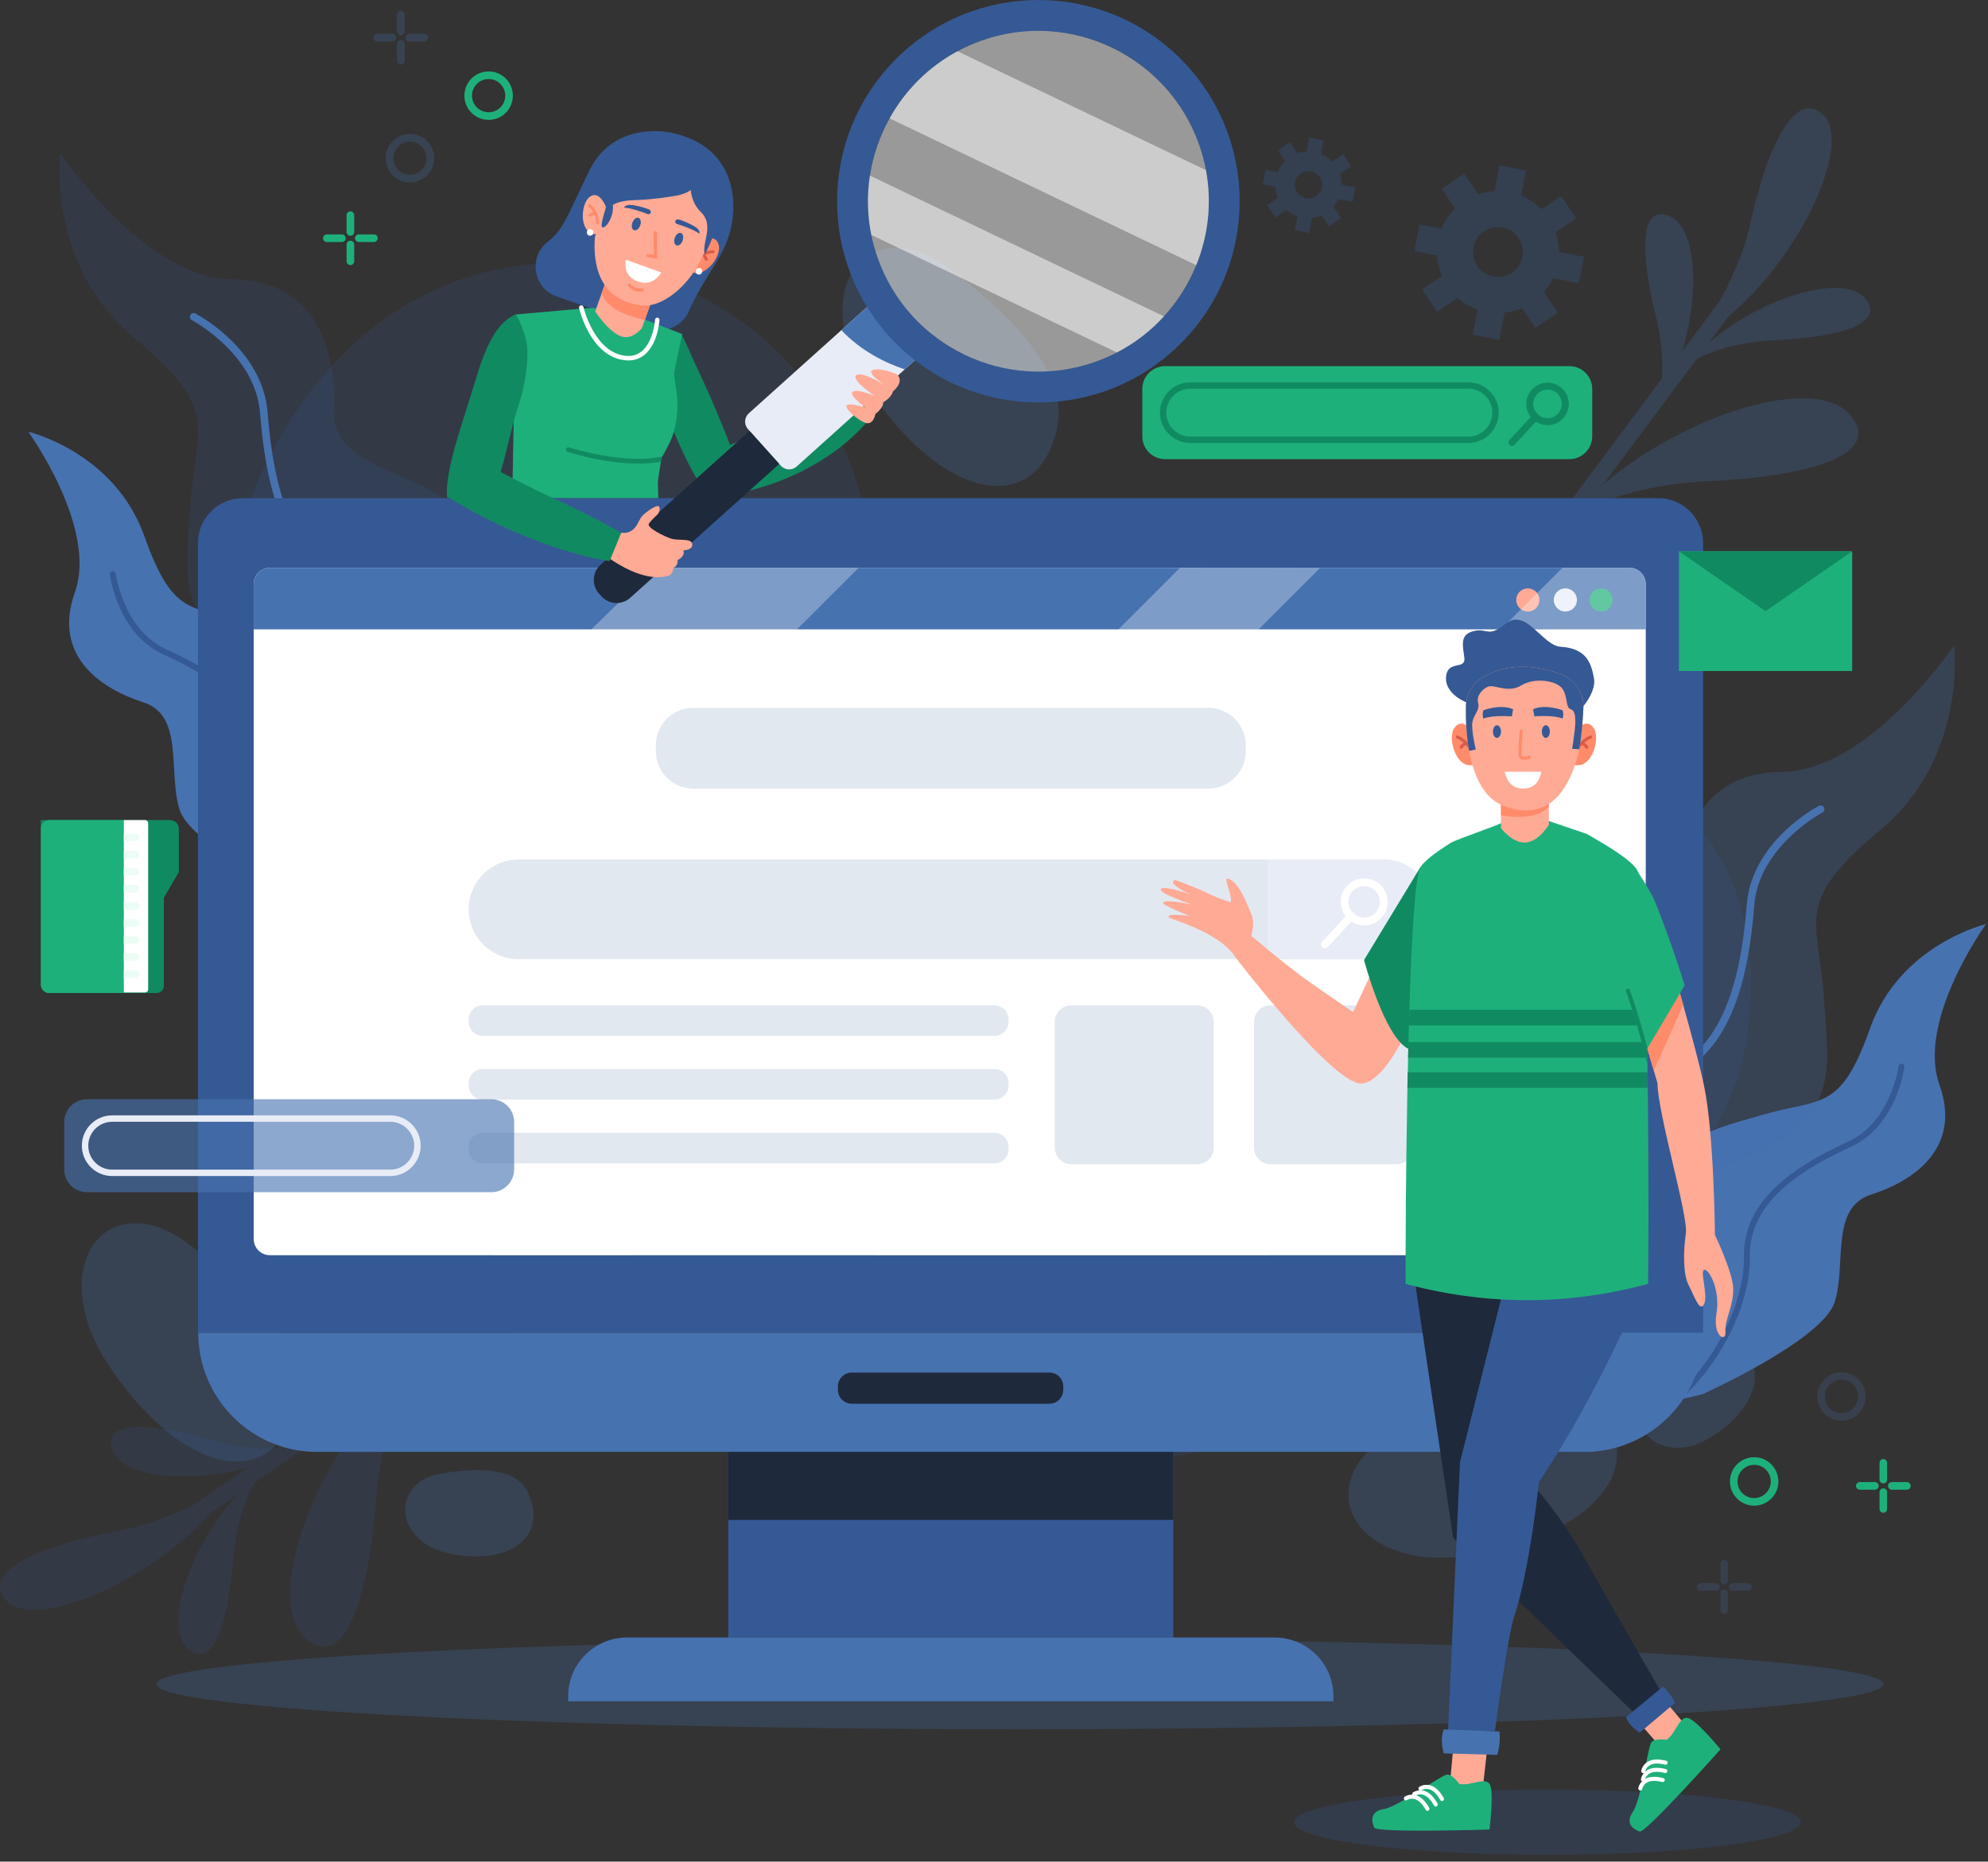 <svg width="142" height="133" viewBox="0 0 142 133" fill="none" xmlns="http://www.w3.org/2000/svg">
<rect x="0" y="0" width="142" height="133" fill="#333333" stroke="none"/>
<path opacity="0.25" d="M134.525 120.319C134.525 122.1 106.91 123.543 72.845 123.543C38.78 123.543 11.165 122.1 11.165 120.319C11.165 118.539 38.78 117.095 72.845 117.095C106.91 117.095 134.525 118.539 134.525 120.319Z" fill="#4772B0"/>
<path opacity="0.2" d="M61.419 35.229C56.816 18.534 36.078 13.156 24.192 25.633C24.022 25.812 23.851 25.994 23.681 26.18C6.642 44.702 14.691 90.346 50.251 101.915C85.812 113.484 122.799 92.359 124.877 73.473C126.955 54.588 110.549 48.654 85.089 53.935C70.705 56.918 64.284 45.622 61.419 35.229Z" fill="#355994"/>
<path opacity="0.25" d="M67.588 19.024C63.707 16.164 59.772 18.169 60.203 22.886C60.345 24.446 60.971 26.26 62.405 28.312C67.869 36.131 74.338 36.789 75.559 30.319C76.313 26.324 71.433 21.858 67.588 19.024Z" fill="#4772B0"/>
<path opacity="0.25" d="M13.249 88.714C9.368 85.855 5.433 87.86 5.864 92.577C6.006 94.136 6.632 95.95 8.066 98.002C13.53 105.821 19.998 106.48 21.22 100.009C21.974 96.015 17.095 91.549 13.249 88.714Z" fill="#4772B0"/>
<path opacity="0.25" d="M99.313 102.496C95.121 104.875 95.348 109.286 99.832 110.814C101.314 111.319 103.225 111.487 105.684 111.013C115.051 109.208 118.287 103.569 112.875 99.817C109.534 97.502 103.468 100.138 99.313 102.496Z" fill="#4772B0"/>
<path opacity="0.25" d="M117.661 99.178C116.311 101.084 117.361 103.349 119.681 103.435C120.448 103.463 121.333 103.247 122.323 102.61C126.095 100.183 126.32 96.728 123.109 95.63C121.127 94.951 119 97.289 117.661 99.178Z" fill="#4772B0"/>
<path opacity="0.25" d="M31.262 105.328C28.97 105.776 28.166 108.139 29.787 109.803C30.322 110.353 31.111 110.807 32.267 111.029C36.672 111.876 39.219 109.531 37.654 106.52C36.688 104.662 33.535 104.885 31.262 105.328Z" fill="#4772B0"/>
<g opacity="0.3">
<path d="M112.77 20.245L113.144 18.34L111.358 17.989C111.357 17.52 111.277 17.05 111.122 16.595L112.593 15.606L111.51 13.994L110.102 14.94C109.683 14.515 109.19 14.187 108.657 13.968L109.007 12.182L107.102 11.808L106.741 13.648C106.35 13.67 105.961 13.745 105.581 13.874L104.593 12.403L102.981 13.486L103.927 14.894C103.501 15.313 103.174 15.806 102.955 16.34L101.394 16.033L101.02 17.939L102.635 18.256C102.663 18.755 102.775 19.252 102.978 19.726L101.57 20.672L102.653 22.284L104.124 21.296C104.546 21.663 105.029 21.94 105.544 22.12L105.191 23.917L107.097 24.291L107.479 22.343C107.898 22.297 108.313 22.19 108.712 22.018L109.658 23.427L111.27 22.343L110.282 20.872C110.545 20.57 110.761 20.238 110.929 19.884L112.77 20.245ZM107.984 19.482C107.169 20.029 106.062 19.812 105.514 18.997C104.967 18.182 105.185 17.075 105.999 16.527C106.814 15.98 107.922 16.197 108.469 17.012C109.016 17.827 108.799 18.935 107.984 19.482Z" fill="#355994"/>
<path d="M96.617 14.431L96.822 13.39L95.846 13.199C95.845 12.942 95.802 12.685 95.717 12.437L96.521 11.896L95.929 11.016L95.16 11.533C94.931 11.3 94.661 11.121 94.37 11.001L94.561 10.025L93.52 9.821L93.323 10.826C93.109 10.838 92.896 10.879 92.689 10.95L92.149 10.146L91.268 10.738L91.785 11.507C91.552 11.736 91.374 12.006 91.254 12.297L90.401 12.13L90.196 13.171L91.079 13.345C91.095 13.617 91.156 13.889 91.267 14.148L90.497 14.665L91.089 15.546L91.893 15.006C92.124 15.207 92.388 15.358 92.669 15.457L92.476 16.439L93.517 16.643L93.726 15.579C93.955 15.553 94.182 15.495 94.401 15.401L94.918 16.17L95.799 15.578L95.259 14.774C95.402 14.609 95.52 14.428 95.612 14.234L96.617 14.431ZM94.002 14.015C93.557 14.314 92.951 14.195 92.652 13.75C92.353 13.304 92.472 12.699 92.917 12.4C93.362 12.101 93.968 12.22 94.267 12.665C94.566 13.11 94.447 13.715 94.002 14.015Z" fill="#355994"/>
</g>
<path d="M23.816 64.787C24.063 64.836 24.334 64.886 24.624 64.934L24.625 64.934C27.666 65.44 32.841 65.774 35.06 62.8C35.06 62.8 24.89 60.875 24.983 53.44C25.076 46.005 22.449 45.793 18.131 44.512C13.812 43.232 12.452 44.345 10.316 38.316C8.18 32.288 2.019 30.843 2.019 30.843C2.019 30.843 6.989 37.715 5.351 42.307C3.713 46.9 7.269 49.224 10.222 50.168C13.175 51.113 11.979 55.09 12.824 57.832C13.669 60.575 22.277 64.431 22.277 64.431C22.277 64.431 22.873 64.6 23.816 64.787Z" fill="#4772B0"/>
<path d="M23.816 64.787C24.064 64.836 24.334 64.886 24.625 64.934C23.402 63.913 22.479 62.792 21.814 61.822C20.24 59.523 19.282 56.785 19.316 54.675C19.37 51.317 17.068 48.756 11.849 46.373C8.82 44.989 8.273 41.032 8.268 40.991C8.253 40.876 8.147 40.794 8.032 40.809C7.916 40.824 7.834 40.93 7.849 41.045C7.871 41.217 8.429 45.275 11.673 46.757C16.718 49.06 18.946 51.501 18.895 54.669C18.859 56.894 19.82 59.658 21.466 62.06C22.047 62.91 22.822 63.872 23.816 64.787Z" fill="#355994"/>
<path opacity="0.2" d="M35.381 51.988C35.33 52.306 35.271 52.653 35.201 53.021V53.022C34.468 56.89 32.59 63.239 28.049 64.59C28.049 64.59 30.22 51.554 21.268 48.391C12.316 45.229 13.219 41.987 13.586 36.248C13.952 30.508 15.886 29.368 9.601 24.154C3.316 18.939 4.297 10.919 4.297 10.919C4.297 10.919 10.344 19.901 16.57 19.96C22.795 20.02 24.015 25.304 23.846 29.259C23.677 33.214 28.971 33.532 31.885 35.753C34.8 37.973 35.632 49.988 35.632 49.988C35.632 49.988 35.573 50.776 35.381 51.988Z" fill="#355994"/>
<path d="M35.382 51.988C35.331 52.306 35.272 52.652 35.202 53.021C34.517 51.106 33.58 49.506 32.71 48.282C30.648 45.383 27.788 43.031 25.244 42.142C21.195 40.728 19.14 36.841 18.581 29.537C18.258 25.297 13.755 22.898 13.709 22.875C13.578 22.807 13.526 22.644 13.595 22.512C13.664 22.38 13.827 22.329 13.958 22.398C14.155 22.5 18.772 24.955 19.119 29.496C19.658 36.557 21.602 40.3 25.422 41.635C28.105 42.571 30.994 44.94 33.149 47.97C33.911 49.041 34.722 50.393 35.382 51.988Z" fill="#4772B0"/>
<path d="M120.064 99.961C119.817 100.01 119.546 100.06 119.256 100.108H119.255C116.214 100.614 111.039 100.948 108.82 97.974C108.82 97.974 118.99 96.049 118.897 88.614C118.804 81.179 121.431 80.967 125.749 79.686C130.068 78.406 131.428 79.519 133.564 73.49C135.7 67.462 141.861 66.017 141.861 66.017C141.861 66.017 136.891 72.888 138.529 77.481C140.167 82.074 136.611 84.397 133.658 85.341C130.705 86.286 131.901 90.263 131.056 93.005C130.21 95.748 121.602 99.605 121.602 99.605C121.602 99.605 121.007 99.775 120.064 99.961Z" fill="#4772B0"/>
<path d="M120.064 99.961C119.817 100.01 119.546 100.06 119.256 100.108C120.479 99.087 121.402 97.966 122.066 96.996C123.641 94.698 124.598 91.959 124.564 89.85C124.51 86.491 126.813 83.93 132.031 81.547C135.061 80.164 135.608 76.206 135.613 76.166C135.628 76.051 135.734 75.969 135.849 75.984C135.964 75.999 136.046 76.105 136.031 76.22C136.009 76.392 135.452 80.449 132.207 81.931C127.162 84.235 124.935 86.675 124.986 89.843C125.022 92.069 124.061 94.832 122.415 97.235C121.833 98.084 121.059 99.046 120.064 99.961Z" fill="#355994"/>
<path opacity="0.25" d="M108.5 87.162C108.551 87.48 108.61 87.827 108.68 88.195C109.413 92.064 111.291 98.413 115.832 99.764C115.832 99.764 113.661 86.728 122.613 83.566C131.564 80.403 130.662 77.162 130.295 71.422C129.928 65.682 127.995 64.542 134.28 59.327C140.565 54.113 139.584 46.093 139.584 46.093C139.584 46.093 133.537 55.075 127.311 55.134C121.086 55.194 119.866 60.478 120.035 64.433C120.204 68.388 114.91 68.706 111.996 70.927C109.081 73.147 108.249 85.162 108.249 85.162C108.249 85.162 108.308 85.95 108.5 87.162Z" fill="#4772B0"/>
<path d="M108.5 87.162C108.55 87.48 108.61 87.827 108.679 88.195C109.364 86.281 110.301 84.681 111.171 83.457C113.233 80.558 116.094 78.205 118.637 77.316C122.686 75.902 124.741 72.015 125.3 64.711C125.624 60.471 130.126 58.072 130.172 58.05C130.304 57.981 130.355 57.818 130.286 57.686C130.217 57.554 130.054 57.502 129.923 57.571C129.727 57.673 125.11 60.128 124.763 64.669C124.223 71.73 122.279 75.474 118.46 76.808C115.776 77.745 112.887 80.113 110.732 83.144C109.97 84.215 109.159 85.567 108.5 87.162Z" fill="#4772B0"/>
<path opacity="0.25" d="M124.993 16.056C126.124 10.883 128.148 6.194 130.237 8.213C132.328 10.234 128.692 18.237 123.486 22.581L122.068 24.481C125.807 21.25 131.725 19.429 133.262 21.359C134.789 23.277 130.739 24.131 126.911 24.295C123.996 24.419 122.117 25.169 121.202 25.643L114.506 34.621C120.441 29.521 129.785 26.657 132.217 29.71C134.64 32.754 128.214 34.109 122.139 34.369C117.548 34.565 114.574 35.739 113.11 36.492L111.775 38.282C111.429 38.1 111.083 37.915 110.739 37.728L118.705 27.046C118.782 25.927 118.724 24.34 118.223 22.351C117.288 18.634 116.952 14.509 119.225 15.426C121.199 16.221 121.428 20.935 120.151 25.107L122.906 21.413C123.563 20.125 124.505 18.288 124.993 16.056Z" fill="#4772B0"/>
<path opacity="0.2" d="M8.468 109.377C3.258 110.323 -1.5 112.179 0.444 114.338C2.389 116.5 10.517 113.151 15.043 108.102L16.992 106.753C13.63 110.374 11.6 116.224 13.474 117.828C15.337 119.423 16.335 115.406 16.634 111.586C16.862 108.677 17.678 106.826 18.185 105.928L27.395 99.556C22.087 105.306 18.892 114.542 21.858 117.081C24.813 119.611 26.396 113.237 26.872 107.175C27.231 102.594 28.51 99.664 29.315 98.228L31.151 96.957C30.981 96.604 30.809 96.252 30.634 95.902L19.676 103.483C18.555 103.52 16.971 103.406 15 102.834C11.32 101.767 7.209 101.285 8.045 103.59C8.77 105.59 13.472 105.987 17.687 104.859L13.897 107.481C12.586 108.092 10.716 108.968 8.468 109.377Z" fill="#355994"/>
<g opacity="0.25">
<path d="M27.551 11.303C27.551 10.348 28.327 9.571 29.282 9.571C30.237 9.571 31.014 10.348 31.014 11.303C31.014 12.258 30.237 13.034 29.282 13.034C28.328 13.034 27.551 12.257 27.551 11.303ZM28.094 11.303C28.094 11.958 28.627 12.491 29.282 12.491C29.937 12.491 30.47 11.958 30.47 11.303C30.47 10.648 29.937 10.114 29.282 10.114C28.627 10.114 28.094 10.647 28.094 11.303Z" fill="#4772B0"/>
</g>
<path d="M33.171 6.833C33.171 5.879 33.947 5.102 34.902 5.102C35.857 5.102 36.633 5.879 36.633 6.833C36.633 7.788 35.857 8.565 34.902 8.565C33.947 8.565 33.171 7.788 33.171 6.833ZM33.714 6.833C33.714 7.489 34.247 8.022 34.902 8.022C35.557 8.022 36.09 7.489 36.09 6.833C36.09 6.178 35.557 5.645 34.902 5.645C34.247 5.645 33.714 6.178 33.714 6.833Z" fill="#1EB07B"/>
<path d="M25.028 16.842C25.178 16.842 25.299 16.72 25.299 16.57V15.372C25.299 15.222 25.178 15.101 25.028 15.101C24.878 15.101 24.756 15.222 24.756 15.372V16.57C24.756 16.72 24.878 16.842 25.028 16.842Z" fill="#1EB07B"/>
<path d="M25.028 18.938C25.178 18.938 25.299 18.816 25.299 18.666V17.468C25.299 17.318 25.178 17.196 25.028 17.196C24.878 17.196 24.756 17.318 24.756 17.468V18.666C24.756 18.816 24.878 18.938 25.028 18.938Z" fill="#1EB07B"/>
<path d="M23.346 17.291H24.421C24.571 17.291 24.693 17.169 24.693 17.019C24.693 16.869 24.572 16.747 24.421 16.747H23.346C23.196 16.747 23.074 16.869 23.074 17.019C23.074 17.169 23.196 17.291 23.346 17.291Z" fill="#1EB07B"/>
<path d="M25.632 17.291H26.708C26.858 17.291 26.98 17.169 26.98 17.019C26.98 16.869 26.858 16.747 26.708 16.747H25.632C25.482 16.747 25.36 16.869 25.36 17.019C25.36 17.169 25.482 17.291 25.632 17.291Z" fill="#1EB07B"/>
<g opacity="0.25">
<path d="M28.632 2.514C28.782 2.514 28.903 2.392 28.903 2.242V1.044C28.903 0.894 28.782 0.773 28.632 0.773C28.482 0.773 28.36 0.894 28.36 1.044V2.242C28.36 2.392 28.482 2.514 28.632 2.514Z" fill="#4772B0"/>
<path d="M28.632 4.61C28.782 4.61 28.903 4.488 28.903 4.338V3.14C28.903 2.991 28.782 2.869 28.632 2.869C28.482 2.869 28.36 2.991 28.36 3.14V4.338C28.36 4.488 28.482 4.61 28.632 4.61Z" fill="#4772B0"/>
</g>
<g opacity="0.25">
<path d="M26.95 2.963H28.025C28.175 2.963 28.297 2.841 28.297 2.691C28.297 2.541 28.175 2.42 28.025 2.42H26.95C26.8 2.42 26.678 2.541 26.678 2.691C26.678 2.841 26.8 2.963 26.95 2.963Z" fill="#4772B0"/>
<path d="M29.237 2.963H30.312C30.462 2.963 30.584 2.841 30.584 2.691C30.584 2.541 30.462 2.42 30.312 2.42H29.237C29.087 2.42 28.965 2.541 28.965 2.691C28.965 2.841 29.086 2.963 29.237 2.963Z" fill="#4772B0"/>
</g>
<g opacity="0.2">
<path d="M129.8 99.764C129.8 98.809 130.577 98.032 131.532 98.032C132.486 98.032 133.263 98.809 133.263 99.764C133.263 100.718 132.486 101.495 131.532 101.495C130.577 101.495 129.8 100.718 129.8 99.764ZM130.343 99.764C130.343 100.419 130.876 100.952 131.532 100.952C132.187 100.952 132.72 100.419 132.72 99.764C132.72 99.109 132.187 98.575 131.532 98.575C130.876 98.575 130.343 99.109 130.343 99.764Z" fill="#4772B0"/>
</g>
<path d="M123.567 105.838C123.567 104.884 124.344 104.107 125.298 104.107C126.253 104.107 127.029 104.883 127.029 105.838C127.029 106.793 126.253 107.569 125.298 107.569C124.344 107.569 123.567 106.793 123.567 105.838ZM124.11 105.838C124.11 106.493 124.643 107.026 125.298 107.026C125.953 107.026 126.486 106.493 126.486 105.838C126.486 105.183 125.953 104.65 125.298 104.65C124.643 104.65 124.11 105.183 124.11 105.838Z" fill="#1EB07B"/>
<g opacity="0.2">
<path d="M123.159 113.195C123.309 113.195 123.431 113.074 123.431 112.924V111.726C123.431 111.576 123.31 111.454 123.159 111.454C123.01 111.454 122.888 111.576 122.888 111.726V112.924C122.888 113.074 123.01 113.195 123.159 113.195Z" fill="#4772B0"/>
<path d="M123.159 115.292C123.309 115.292 123.431 115.17 123.431 115.02V113.822C123.431 113.672 123.31 113.55 123.159 113.55C123.01 113.55 122.888 113.672 122.888 113.822V115.02C122.888 115.17 123.01 115.292 123.159 115.292Z" fill="#4772B0"/>
<path d="M121.479 113.645H122.555C122.705 113.645 122.827 113.523 122.827 113.373C122.827 113.223 122.705 113.101 122.555 113.101H121.479C121.329 113.101 121.208 113.223 121.208 113.373C121.208 113.523 121.329 113.645 121.479 113.645Z" fill="#4772B0"/>
<path d="M123.765 113.645H124.841C124.991 113.645 125.113 113.523 125.113 113.373C125.113 113.223 124.991 113.101 124.841 113.101H123.765C123.615 113.101 123.494 113.223 123.494 113.373C123.494 113.523 123.615 113.645 123.765 113.645Z" fill="#4772B0"/>
</g>
<path d="M134.524 105.978C134.674 105.978 134.796 105.856 134.796 105.706V104.508C134.796 104.359 134.674 104.237 134.524 104.237C134.374 104.237 134.252 104.358 134.252 104.508V105.706C134.253 105.856 134.374 105.978 134.524 105.978Z" fill="#1EB07B"/>
<path d="M134.524 108.074C134.674 108.074 134.796 107.952 134.796 107.802V106.604C134.796 106.454 134.674 106.333 134.524 106.333C134.374 106.333 134.252 106.454 134.252 106.604V107.802C134.253 107.952 134.374 108.074 134.524 108.074Z" fill="#1EB07B"/>
<path d="M132.843 106.427H133.918C134.068 106.427 134.19 106.305 134.19 106.155C134.19 106.005 134.069 105.883 133.918 105.883H132.843C132.693 105.883 132.571 106.005 132.571 106.155C132.571 106.305 132.693 106.427 132.843 106.427Z" fill="#1EB07B"/>
<path d="M135.129 106.427H136.205C136.355 106.427 136.477 106.305 136.477 106.155C136.477 106.005 136.355 105.883 136.205 105.883H135.129C134.979 105.883 134.857 106.005 134.857 106.155C134.857 106.305 134.979 106.427 135.129 106.427Z" fill="#1EB07B"/>
<path d="M121.652 38.797V95.222H14.142V38.797C14.142 37.026 15.578 35.59 17.349 35.59H118.446C120.217 35.59 121.652 37.026 121.652 38.797Z" fill="#355994"/>
<path d="M117.551 41.727V88.516C117.551 89.157 117.031 89.677 116.388 89.677H19.282C19.04 89.677 18.814 89.603 18.627 89.476C18.323 89.265 18.121 88.914 18.121 88.516V41.727C18.121 41.086 18.641 40.565 19.282 40.565H116.387C116.793 40.565 117.149 40.771 117.356 41.084C117.481 41.268 117.551 41.49 117.551 41.727Z" fill="white"/>
<path d="M117.551 41.727V44.964H18.121V41.727C18.121 41.086 18.641 40.565 19.282 40.565H116.387C116.793 40.565 117.149 40.771 117.356 41.084C117.481 41.268 117.551 41.49 117.551 41.727Z" fill="#4772B0"/>
<path d="M109.958 42.861C109.958 43.319 109.587 43.689 109.13 43.689C108.673 43.689 108.302 43.319 108.302 42.861C108.302 42.404 108.673 42.034 109.13 42.034C109.587 42.034 109.958 42.404 109.958 42.861Z" fill="#FFAA95"/>
<path d="M112.64 42.861C112.64 43.319 112.269 43.689 111.812 43.689C111.355 43.689 110.984 43.319 110.984 42.861C110.984 42.404 111.355 42.034 111.812 42.034C112.269 42.034 112.64 42.404 112.64 42.861Z" fill="#E8ECF6"/>
<path d="M115.193 42.861C115.193 43.319 114.822 43.689 114.365 43.689C113.908 43.689 113.538 43.319 113.538 42.861C113.538 42.404 113.908 42.034 114.365 42.034C114.823 42.034 115.193 42.404 115.193 42.861Z" fill="#1EB07B"/>
<path opacity="0.3" d="M61.328 40.566L18.184 83.71L18.121 68.56L46.737 40.566H61.328Z" fill="white"/>
<path opacity="0.3" d="M94.287 40.582L45.191 89.678H35.171L84.283 40.566L94.287 40.582Z" fill="white"/>
<path opacity="0.3" d="M117.551 41.725V62.74L90.614 89.678H62.489L111.602 40.566H116.392C116.796 40.566 117.152 40.771 117.358 41.084C117.482 41.268 117.551 41.487 117.551 41.725Z" fill="white"/>
<path d="M121.668 95.222C121.668 96.647 121.32 97.992 120.699 99.17C120.298 99.936 119.785 100.63 119.179 101.235C118.267 102.149 117.145 102.856 115.894 103.279C115.037 103.568 114.12 103.725 113.166 103.725H22.662C21.026 103.725 19.498 103.263 18.202 102.463C17.878 102.263 17.568 102.042 17.276 101.802C17.13 101.681 16.986 101.556 16.848 101.427C16.779 101.361 16.711 101.295 16.644 101.228C16.041 100.625 15.53 99.932 15.13 99.17C14.508 97.992 14.159 96.647 14.159 95.222H121.668Z" fill="#4772B0"/>
<path d="M16.848 101.427C16.986 101.556 17.13 101.68 17.276 101.802C17.13 101.682 16.986 101.556 16.848 101.427Z" fill="white"/>
<path d="M115.894 103.279C115.037 103.569 114.12 103.726 113.166 103.726H22.662C21.026 103.726 19.498 103.265 18.203 102.463C19.498 103.263 21.026 103.725 22.662 103.725H113.166C114.12 103.724 115.037 103.567 115.894 103.279Z" fill="white"/>
<path d="M75.947 99.046V99.297C75.947 99.841 75.502 100.285 74.958 100.285H60.839C60.295 100.285 59.851 99.841 59.851 99.297V99.046C59.851 98.503 60.295 98.058 60.839 98.058H74.958C75.502 98.058 75.947 98.503 75.947 99.046Z" fill="#1E293B"/>
<path d="M83.807 103.726H52.02V116.987H83.807V103.726Z" fill="#355994"/>
<path d="M83.807 103.726H52.02V108.585H83.807V103.726Z" fill="#1E293B"/>
<path d="M95.247 121.543H40.581V121.192C40.581 118.87 42.464 116.987 44.786 116.987H91.042C93.365 116.987 95.247 118.87 95.247 121.192V121.543Z" fill="#4772B0"/>
<path d="M86.317 56.341H49.51C48.045 56.341 46.846 55.142 46.846 53.677V53.234C46.846 51.768 48.045 50.569 49.51 50.569H86.317C87.783 50.569 88.982 51.768 88.982 53.234V53.677C88.982 55.142 87.783 56.341 86.317 56.341Z" fill="#E2E8F0"/>
<path d="M102.353 64.963C102.353 66.93 100.758 68.525 98.791 68.525H37.038C35.07 68.525 33.476 66.93 33.476 64.963C33.476 62.996 35.07 61.401 37.038 61.401H98.791C100.758 61.401 102.353 62.996 102.353 64.963Z" fill="#E2E8F0"/>
<path d="M98.791 61.401H90.527V68.525H98.791C100.758 68.525 102.353 66.93 102.353 64.963C102.353 62.996 100.758 61.401 98.791 61.401Z" fill="#E8ECF6"/>
<path d="M96.302 65.667C95.622 65.04 95.58 63.976 96.207 63.296C96.835 62.616 97.898 62.574 98.578 63.201C99.258 63.829 99.3 64.892 98.673 65.572C98.046 66.252 96.982 66.294 96.302 65.667ZM98.203 63.608C97.747 63.188 97.034 63.216 96.614 63.672C96.194 64.127 96.222 64.84 96.678 65.26C97.133 65.681 97.846 65.652 98.266 65.197C98.687 64.741 98.658 64.028 98.203 63.608Z" fill="white"/>
<path d="M94.448 67.675C94.336 67.571 94.329 67.396 94.433 67.284L96.286 65.276C96.39 65.163 96.565 65.156 96.677 65.26C96.789 65.364 96.796 65.539 96.693 65.651L94.839 67.659C94.736 67.772 94.561 67.779 94.448 67.675Z" fill="white"/>
<path d="M71.032 78.562H34.485C33.928 78.562 33.476 78.11 33.476 77.552V77.384C33.476 76.827 33.928 76.375 34.485 76.375H71.032C71.59 76.375 72.041 76.827 72.041 77.384V77.552C72.042 78.11 71.59 78.562 71.032 78.562Z" fill="#E2E8F0"/>
<path d="M71.032 74.008H34.485C33.928 74.008 33.476 73.556 33.476 72.999V72.831C33.476 72.273 33.928 71.821 34.485 71.821H71.032C71.59 71.821 72.041 72.273 72.041 72.831V72.999C72.042 73.556 71.59 74.008 71.032 74.008Z" fill="#E2E8F0"/>
<path d="M71.032 83.117H34.485C33.928 83.117 33.476 82.665 33.476 82.107V81.939C33.476 81.381 33.928 80.929 34.485 80.929H71.032C71.59 80.929 72.041 81.381 72.041 81.939V82.107C72.042 82.665 71.59 83.117 71.032 83.117Z" fill="#E2E8F0"/>
<path d="M85.509 83.176H76.527C75.872 83.176 75.341 82.645 75.341 81.989V73.007C75.341 72.352 75.872 71.821 76.527 71.821H85.509C86.165 71.821 86.696 72.352 86.696 73.007V81.989C86.696 82.645 86.165 83.176 85.509 83.176Z" fill="#E2E8F0"/>
<path d="M99.739 83.176H90.757C90.102 83.176 89.57 82.645 89.57 81.989V73.007C89.57 72.352 90.101 71.821 90.757 71.821H99.739C100.394 71.821 100.925 72.352 100.925 73.007V81.989C100.925 82.645 100.394 83.176 99.739 83.176Z" fill="#E2E8F0"/>
<path d="M39.844 21.208C42.033 21.98 44.229 22.734 46.432 23.465C47.555 23.838 48.773 23.279 49.23 22.188C49.233 22.182 49.235 22.177 49.237 22.171C49.97 20.428 51.474 18.442 51.796 17.543L51.8 17.531C51.865 17.386 51.925 17.239 51.979 17.092C52.768 14.94 52.845 10.523 47.941 9.478C47.941 9.478 43.9 8.534 42.103 12.171C42.103 12.171 41.293 13.856 40.718 15.08C40.062 16.477 39.563 16.93 39.128 17.269C37.722 18.366 38.084 20.587 39.766 21.181C39.792 21.19 39.818 21.199 39.844 21.208Z" fill="#355994"/>
<path d="M62.36 29.6C62.36 29.6 59.061 34.572 50.74 35.568C50.74 35.568 50.74 35.567 50.738 35.564C50.738 35.564 50.739 35.564 50.738 35.564C49.42 34.094 47.955 30.646 46.979 27.783C46.614 26.712 46.593 26.087 46.907 25.425C47.214 24.777 47.757 24.267 48.413 23.977C48.562 23.912 48.705 23.909 48.839 24.185C49.14 24.811 49.441 25.549 49.783 26.269C50.822 28.453 51.639 30.471 52.141 31.777C52.141 31.777 52.141 31.777 52.142 31.777C52.19 31.756 53.941 31.07 56.673 30.401C59.316 29.754 61.986 28.491 61.986 28.491L62.36 29.6Z" fill="#108B61"/>
<path d="M48.136 26.692C48.266 27.828 48.627 28.979 48.145 30.788C47.992 31.362 47.756 31.818 47.31 32.606C47.287 32.65 47.262 32.695 47.233 32.74C47.224 32.819 47.214 32.899 47.204 32.979C46.914 34.995 46.991 33.926 47.023 35.585H36.59L36.832 22.466L40.127 22.176H40.13L40.698 22.125L40.73 22.122L41.62 22.042C41.696 22.036 41.773 22.029 41.852 22.023C43.048 21.95 44.245 22.138 45.364 22.568L45.402 22.581L45.897 22.773L45.925 22.785L46.41 22.97L48.729 23.867C48.611 24.39 48.241 26.166 48.136 26.692Z" fill="#1EB07B"/>
<path d="M44.885 25.75C44.811 25.75 44.735 25.746 44.658 25.738C42.194 25.49 41.396 22.149 41.363 22.007C41.343 21.921 41.397 21.836 41.482 21.816C41.569 21.797 41.654 21.849 41.674 21.935C41.681 21.968 42.454 25.196 44.69 25.421C45.147 25.466 45.538 25.352 45.858 25.081C46.685 24.378 46.789 22.857 46.789 22.842C46.795 22.754 46.874 22.69 46.959 22.692C47.047 22.698 47.113 22.773 47.108 22.861C47.104 22.93 46.994 24.534 46.064 25.324C45.731 25.607 45.335 25.75 44.885 25.75Z" fill="white"/>
<path d="M47.234 32.74C47.224 32.82 47.214 32.899 47.205 32.979C46.633 33.101 44.839 33.353 41.788 32.623C41.392 32.528 40.975 32.416 40.537 32.286C40.447 32.26 40.397 32.165 40.423 32.075C40.45 31.986 40.545 31.934 40.633 31.961C45.034 33.268 47.281 32.612 47.303 32.606C47.306 32.606 47.307 32.605 47.309 32.604C47.285 32.648 47.26 32.693 47.234 32.74Z" fill="#108B61"/>
<path d="M50.119 17.224C50.119 17.224 51.09 16.616 51.336 17.494C51.583 18.372 50.142 20.189 49.105 19.25L50.119 17.224Z" fill="#FF8B6B"/>
<path d="M49.701 19.301C49.657 19.423 49.721 19.558 49.844 19.602C49.967 19.646 50.102 19.582 50.145 19.459C50.19 19.337 50.125 19.201 50.003 19.158C49.88 19.114 49.745 19.178 49.701 19.301Z" fill="white"/>
<path d="M49.601 18.705C49.646 18.721 49.697 18.708 49.725 18.669C50.142 18.098 50.931 18.088 50.939 18.088C50.999 18.087 51.046 18.041 51.044 17.983C51.041 17.925 50.991 17.879 50.931 17.879C50.895 17.879 50.026 17.888 49.546 18.546C49.513 18.592 49.525 18.657 49.574 18.692C49.583 18.698 49.592 18.702 49.601 18.705Z" fill="#D85C48"/>
<path d="M50.415 18.635C50.434 18.642 50.455 18.643 50.477 18.639C50.535 18.627 50.57 18.571 50.556 18.515C50.553 18.506 50.494 18.283 50.275 18.081C50.231 18.041 50.163 18.041 50.122 18.082C50.081 18.123 50.084 18.19 50.127 18.23C50.297 18.386 50.344 18.558 50.345 18.559C50.354 18.595 50.381 18.623 50.415 18.635Z" fill="#D85C48"/>
<path d="M43.419 19.711L42.513 22.248C42.513 22.248 43.367 23.579 44.259 23.987C45.149 24.396 45.855 23.424 45.855 23.424L46.698 21.063L43.419 19.711Z" fill="#FFAA95"/>
<path d="M43.33 19.959L42.968 20.971C43.341 21.877 44.35 22.511 46.059 22.851L46.609 21.311L43.33 19.959Z" fill="#FF8B6B"/>
<path d="M50.175 18.332C50.058 18.567 49.935 18.804 49.802 19.036C48.921 20.582 47.24 21.992 45.816 21.82C42.739 21.45 42.356 18.792 42.49 16.981C42.505 16.779 42.674 16.603 42.712 16.372C42.801 15.825 42.802 15.167 42.961 14.575C43.071 14.164 43.188 13.762 43.298 13.401C43.611 12.382 44.52 11.668 45.557 11.632C47.051 11.579 49.184 11.877 50.672 13.652C51.222 14.308 51.388 15.219 51.109 16.05C50.895 16.685 50.584 17.504 50.175 18.332Z" fill="#FFAA95"/>
<path d="M46.246 18.369C46.193 18.35 46.16 18.295 46.17 18.238C46.182 18.174 46.243 18.132 46.306 18.143L46.709 18.215L46.684 16.635C46.682 16.57 46.734 16.517 46.799 16.515C46.864 16.515 46.917 16.566 46.918 16.631L46.948 18.495L46.265 18.374C46.259 18.373 46.252 18.371 46.246 18.369Z" fill="#FF8B6B"/>
<path d="M50.072 15.161C51.004 16.066 50.178 17.261 50.317 18.058C50.326 18.11 50.349 18.127 50.383 18.114C50.804 17.271 51.121 16.436 51.338 15.789C51.623 14.941 51.438 14.008 50.854 13.331C49.272 11.497 47.028 11.169 45.459 11.207C44.371 11.232 43.423 11.952 43.107 12.992C42.995 13.361 42.876 13.77 42.765 14.189C42.911 14.365 43.344 14.576 43.257 14.88C43.026 15.682 42.873 16.233 43.053 16.245C43.358 16.264 43.869 15.375 43.773 14.647C43.773 14.647 44.175 14.324 45.354 14.295C46.867 14.258 48.417 13.957 48.417 13.957C48.417 13.957 49.031 13.833 49.343 13.571C49.342 13.571 49.363 14.472 50.072 15.161Z" fill="#355994"/>
<path d="M48.2 16.988C48.112 17.232 48.168 17.474 48.322 17.529C48.477 17.585 48.673 17.432 48.76 17.188C48.847 16.945 48.792 16.703 48.637 16.648C48.483 16.592 48.287 16.745 48.2 16.988Z" fill="#355994"/>
<path d="M45.17 15.906C45.083 16.149 45.138 16.392 45.292 16.447C45.447 16.502 45.643 16.35 45.73 16.106C45.818 15.863 45.762 15.62 45.608 15.565C45.453 15.51 45.257 15.663 45.17 15.906Z" fill="#355994"/>
<path d="M49.648 16.202C49.438 16.077 49.008 15.842 48.517 15.686C48.387 15.644 48.251 15.704 48.232 15.812L48.232 15.815C48.217 15.901 48.284 15.987 48.389 16.016C48.728 16.109 49.592 16.423 49.952 16.687C49.984 16.633 49.967 16.557 49.93 16.482C49.873 16.369 49.77 16.274 49.648 16.202Z" fill="#355994"/>
<path d="M45.122 14.645C45.364 14.678 45.846 14.762 46.328 14.946C46.455 14.994 46.525 15.126 46.472 15.222L46.471 15.224C46.429 15.301 46.323 15.326 46.223 15.283C45.899 15.145 45.028 14.853 44.581 14.835C44.59 14.773 44.651 14.724 44.727 14.689C44.842 14.636 44.981 14.625 45.122 14.645Z" fill="#355994"/>
<path d="M47.237 19.464C47.016 19.823 46.489 20.439 45.572 20.111C44.652 19.782 44.627 19.038 44.699 18.558L47.237 19.464Z" fill="white"/>
<path d="M45.347 20.782C45.612 20.876 45.897 20.817 45.908 20.814C45.971 20.801 46.01 20.74 45.997 20.678C45.983 20.616 45.923 20.576 45.86 20.589C45.858 20.59 45.626 20.637 45.424 20.565C45.206 20.487 45.051 20.301 45.05 20.299C45.009 20.25 44.937 20.243 44.888 20.283C44.839 20.323 44.831 20.395 44.871 20.445C44.879 20.454 45.066 20.681 45.347 20.782Z" fill="#FF8B6B"/>
<path d="M43.266 14.769C43.266 14.769 42.825 13.548 42.124 14.064C41.422 14.581 41.353 16.821 42.652 16.732L43.266 14.769Z" fill="#FFAA95"/>
<path d="M41.93 16.524C41.886 16.647 41.95 16.782 42.073 16.826C42.196 16.87 42.331 16.806 42.374 16.683C42.418 16.56 42.354 16.425 42.231 16.381C42.109 16.337 41.974 16.401 41.93 16.524Z" fill="white"/>
<path d="M42.628 16.023C42.587 16.009 42.558 15.967 42.561 15.921C42.609 15.239 42.056 14.758 42.05 14.753C42.008 14.717 42.003 14.653 42.039 14.611C42.075 14.569 42.139 14.564 42.181 14.6C42.207 14.622 42.817 15.15 42.762 15.935C42.758 15.991 42.71 16.032 42.655 16.029C42.645 16.028 42.637 16.026 42.628 16.023Z" fill="#FF8B6B"/>
<path d="M42.092 15.479C42.075 15.473 42.059 15.462 42.046 15.446C42.012 15.402 42.021 15.338 42.065 15.304C42.072 15.299 42.248 15.166 42.523 15.145C42.578 15.14 42.627 15.182 42.632 15.237C42.636 15.293 42.594 15.341 42.539 15.345C42.326 15.362 42.189 15.463 42.188 15.464C42.159 15.486 42.123 15.49 42.092 15.479Z" fill="#FF8B6B"/>
<path d="M55.771 33.268L53.427 30.659C53.131 30.329 53.158 29.822 53.488 29.526L60.095 23.588L62.827 21.133L66.244 24.935L64.626 26.389L56.904 33.328C56.575 33.625 56.068 33.597 55.771 33.268Z" fill="#E8ECF6"/>
<path d="M64.625 26.39C63.258 25.931 61.519 25.095 60.095 23.589L62.827 21.133L66.244 24.935L64.625 26.39Z" fill="#4772B0"/>
<path d="M42.952 42.594L42.789 42.412C42.248 41.81 42.298 40.884 42.899 40.344L53.538 30.783L55.66 33.143L45.02 42.704C44.419 43.245 43.492 43.196 42.952 42.594Z" fill="#1E293B"/>
<path d="M84.814 4.713C79.477 -1.166 70.384 -1.604 64.505 3.733C58.627 9.07 58.188 18.162 63.525 24.041C68.862 29.919 77.955 30.358 83.833 25.021C89.712 19.684 90.151 10.592 84.814 4.713ZM65.157 22.559C60.646 17.589 61.019 9.876 65.988 5.365C70.957 0.853 78.67 1.225 83.182 6.195C87.693 11.164 87.32 18.877 82.351 23.389C77.382 27.9 69.669 27.528 65.157 22.559Z" fill="#355994"/>
<path opacity="0.5" d="M78.216 25.857C71.886 28.088 64.921 24.754 62.69 18.424C62.498 17.881 62.348 17.333 62.237 16.783C61.949 15.36 61.925 13.928 62.138 12.547C62.359 11.106 62.838 9.72 63.541 8.457C64.645 6.471 66.304 4.786 68.393 3.662C68.941 3.367 69.518 3.111 70.123 2.897C76.453 0.666 83.418 4 85.649 10.331C85.862 10.935 86.025 11.546 86.139 12.157C86.573 14.49 86.3 16.839 85.445 18.944C84.903 20.284 84.123 21.526 83.139 22.602C82.197 23.634 81.066 24.513 79.777 25.181C79.28 25.439 78.759 25.665 78.216 25.857Z" fill="white"/>
<path opacity="0.5" d="M85.446 18.944L63.541 8.457C64.646 6.471 66.305 4.786 68.394 3.662L86.139 12.157C86.573 14.49 86.301 16.839 85.446 18.944Z" fill="white"/>
<path opacity="0.5" d="M79.777 25.181L62.237 16.783C61.949 15.36 61.925 13.928 62.138 12.546L83.139 22.601C82.197 23.633 81.067 24.513 79.777 25.181Z" fill="white"/>
<path d="M64.054 26.73C64.054 26.73 62.904 26.242 62.35 26.434C61.796 26.626 63.244 27.528 63.244 27.528C63.244 27.528 61.488 26.451 61.151 26.822C60.814 27.192 62.489 28.286 62.489 28.286C62.489 28.286 61.189 27.738 60.902 27.996C60.615 28.254 61.807 29.104 61.807 29.104C61.807 29.104 60.732 28.774 60.493 28.946C60.255 29.117 61.174 29.953 61.775 30.196C62.376 30.439 62.528 29.581 62.528 29.581C62.528 29.581 63.136 29.108 63.081 28.75C63.081 28.75 63.705 28.383 63.772 27.973C63.772 27.973 64.663 27.28 64.054 26.73Z" fill="#FFAA95"/>
<path d="M44.007 38.035L44.496 38.069C44.932 38.099 45.282 37.865 45.505 37.488C45.603 37.321 45.742 37.014 45.831 36.911C46.081 36.622 46.739 36.153 46.973 36.153C47.208 36.154 47.135 36.585 46.957 36.764C46.779 36.944 46.502 37.168 46.344 37.428C46.186 37.687 47.431 38.321 47.942 38.483C48.454 38.646 49.387 38.429 49.447 38.867C49.506 39.304 48.816 39.321 48.816 39.321C48.816 39.321 48.99 39.723 48.399 40.007C48.399 40.007 48.475 40.394 48.093 40.572C48.093 40.572 48.102 41.057 47.666 41.155C47.23 41.253 45.87 41.548 43.364 39.783L44.007 38.035Z" fill="#FFAA95"/>
<path d="M43.543 40.084C43.543 40.084 38.522 39.463 32.114 35.587C32.114 35.587 31.925 35.523 31.925 35.52C31.925 35.52 31.926 35.52 31.926 35.52C31.794 33.55 33.04 30.238 33.91 27.34C34.485 25.424 35.242 23.116 36.832 22.468C37.113 22.798 37.629 24.159 37.664 24.853C37.751 26.531 37.293 28.22 36.98 29.153C36.532 30.491 36.218 32.202 35.807 33.539C35.807 33.539 35.767 33.722 35.768 33.722C35.818 33.735 37.513 34.675 39.826 35.741C42.36 36.908 44.377 38.061 44.377 38.061L43.543 40.084Z" fill="#108B61"/>
<path opacity="0.25" d="M110.532 132.511C120.527 132.511 128.629 131.468 128.629 130.182C128.629 128.896 120.527 127.853 110.532 127.853C100.537 127.853 92.435 128.896 92.435 130.182C92.435 131.468 100.537 132.511 110.532 132.511Z" fill="#355994"/>
<path d="M101.466 61.936C101.466 61.936 98.212 68.944 96.649 72.311C96.649 72.311 95.347 71.427 93.65 70.238C91.808 68.949 89.222 66.722 89.222 66.722L88.212 68.353C88.212 68.353 94.496 76.558 96.889 77.353C99.282 78.149 102.215 69.594 102.215 69.594L101.466 61.936Z" fill="#FFAA95"/>
<path d="M101.466 61.936L97.431 68.587C97.431 68.587 98.862 74.05 100.591 74.929C100.591 74.929 102.825 66.408 101.466 61.936Z" fill="#108B61"/>
<path d="M89.34 66.952C89.34 66.952 89.703 66.009 89.373 65.277C89.043 64.546 88.579 63.201 87.84 62.816C87.221 62.494 88.007 63.753 87.922 64.458C87.922 64.458 86.97 64.178 86.306 63.837C85.721 63.536 84.542 63.089 83.994 62.886C83.844 62.83 83.713 63.009 83.816 63.132C83.981 63.331 84.35 63.606 85.152 63.943C85.152 63.943 83.182 63.228 82.921 63.505C82.659 63.782 85.138 64.63 85.138 64.63C85.138 64.63 83.179 64.192 83.077 64.494C83.015 64.678 84.994 65.444 84.994 65.444C84.994 65.444 83.116 65.19 83.521 65.559C83.638 65.666 87.193 66.661 88.212 68.354C88.212 68.353 89.202 67.614 89.34 66.952Z" fill="#FFAA95"/>
<path d="M106.258 124.667L105.94 127.523C105.94 127.523 105.007 128.059 103.535 127.766L103.845 124.426L106.258 124.667Z" fill="#FFAA95"/>
<path d="M104.23 127.441C104.23 127.441 103.761 126.763 103.37 126.778C102.979 126.793 99.884 129.082 98.846 129.244C97.808 129.406 97.981 130.173 98.157 130.567C98.333 130.962 106.391 130.706 106.391 130.706C106.391 130.706 106.695 128.321 106.458 127.58C106.221 126.839 105.031 127.642 104.23 127.441Z" fill="#1EB07B"/>
<path d="M102.508 129.053C102.544 129.066 102.585 129.064 102.621 129.045C102.692 129.008 102.719 128.92 102.682 128.849C102.67 128.826 102.374 128.268 101.957 128.039C101.403 127.735 100.951 128.038 100.933 128.051C100.867 128.097 100.85 128.187 100.896 128.252C100.941 128.318 101.031 128.335 101.097 128.289C101.109 128.281 101.423 128.076 101.818 128.292C102.158 128.479 102.423 128.978 102.426 128.983C102.444 129.018 102.474 129.042 102.508 129.053Z" fill="white"/>
<path d="M102.952 128.661C102.988 128.674 103.029 128.672 103.066 128.653C103.136 128.616 103.163 128.528 103.126 128.457C103.114 128.434 102.818 127.876 102.402 127.647C101.847 127.343 101.396 127.646 101.377 127.659C101.312 127.705 101.295 127.795 101.341 127.86C101.386 127.926 101.476 127.943 101.542 127.897C101.554 127.889 101.868 127.684 102.263 127.9C102.604 128.087 102.868 128.587 102.871 128.592C102.889 128.626 102.919 128.65 102.952 128.661Z" fill="white"/>
<path d="M101.912 129.363C101.949 129.376 101.989 129.374 102.026 129.355C102.097 129.318 102.124 129.23 102.087 129.159C102.074 129.136 101.779 128.578 101.362 128.349C100.807 128.045 100.357 128.348 100.338 128.361C100.272 128.407 100.256 128.497 100.301 128.563C100.346 128.628 100.437 128.645 100.502 128.599C100.515 128.591 100.829 128.387 101.223 128.603C101.564 128.79 101.829 129.289 101.831 129.294C101.849 129.328 101.878 129.352 101.912 129.363Z" fill="white"/>
<path d="M118.423 120.912L120.273 123.111C120.273 123.111 120.019 124.156 118.793 125.021L116.585 122.496L118.423 120.912Z" fill="#FFAA95"/>
<path d="M119.037 124.293C119.037 124.293 118.223 124.166 117.964 124.46C117.705 124.754 117.233 128.574 116.635 129.438C116.037 130.302 116.712 130.704 117.12 130.849C117.527 130.994 122.893 124.976 122.893 124.976C122.893 124.976 121.373 123.113 120.673 122.774C119.972 122.435 119.734 123.852 119.037 124.293Z" fill="#1EB07B"/>
<path d="M119.02 126.653C119.054 126.635 119.08 126.604 119.092 126.565C119.113 126.488 119.069 126.408 118.992 126.386C118.966 126.379 118.358 126.209 117.905 126.353C117.303 126.545 117.212 127.082 117.209 127.104C117.196 127.183 117.25 127.257 117.329 127.269C117.408 127.282 117.482 127.228 117.495 127.149C117.497 127.134 117.565 126.766 117.994 126.629C118.362 126.511 118.908 126.662 118.914 126.664C118.95 126.675 118.988 126.669 119.02 126.653Z" fill="white"/>
<path d="M119.042 126.06C119.075 126.042 119.102 126.011 119.113 125.972C119.135 125.895 119.091 125.815 119.014 125.793C118.988 125.786 118.38 125.616 117.927 125.761C117.324 125.953 117.234 126.489 117.23 126.512C117.218 126.59 117.272 126.664 117.351 126.677C117.43 126.689 117.504 126.635 117.516 126.556C117.519 126.542 117.587 126.173 118.015 126.036C118.386 125.918 118.929 126.07 118.935 126.071C118.972 126.082 119.01 126.077 119.042 126.06Z" fill="white"/>
<path d="M118.834 127.298C118.867 127.28 118.894 127.249 118.905 127.209C118.927 127.133 118.883 127.052 118.806 127.031C118.78 127.023 118.172 126.854 117.719 126.998C117.116 127.19 117.026 127.726 117.022 127.749C117.01 127.828 117.064 127.902 117.143 127.914C117.221 127.927 117.295 127.873 117.308 127.794C117.31 127.779 117.379 127.411 117.807 127.274C118.177 127.155 118.721 127.307 118.727 127.309C118.764 127.319 118.802 127.315 118.834 127.298Z" fill="white"/>
<path d="M108.023 90.575L109.45 106.008C109.45 106.008 111.585 108.4 113.191 111.324C114.538 113.779 118.73 121.019 118.73 121.019L116.84 122.481L103.795 109.851L100.895 90.424L108.023 90.575Z" fill="#1E293B"/>
<path d="M116.138 122.682C116.333 123.172 116.697 123.505 117.124 123.786L119.646 121.656C119.434 121.208 119.145 120.822 118.787 120.489L116.138 122.682Z" fill="#355994"/>
<path d="M117.631 91.217C117.631 91.217 114.281 99.454 109.927 105.876C109.927 105.876 109.277 112.127 108.165 115.455C107.678 116.912 106.784 123.665 106.784 123.665H103.432L104.284 104.471L107.778 90.57L117.631 91.217Z" fill="#355994"/>
<path d="M103.125 123.551C102.915 124.125 102.973 124.694 103.125 125.265L106.947 125.372C107.11 124.822 107.158 124.265 107.105 123.701L103.125 123.551Z" fill="#4772B0"/>
<path d="M117.746 86.864V87.212C117.743 89.304 117.73 90.925 117.721 91.722C115.702 92.267 113.683 92.621 111.661 92.784C111.568 92.79 111.479 92.797 111.387 92.806C111.339 92.81 111.288 92.813 111.24 92.816C111.131 92.822 111.023 92.829 110.915 92.835C110.793 92.841 110.675 92.848 110.554 92.854C109.179 92.918 107.805 92.892 106.43 92.781C106.153 92.755 105.875 92.73 105.598 92.701C105.579 92.698 105.563 92.698 105.544 92.695C105.473 92.688 105.403 92.679 105.33 92.669C105.288 92.666 105.247 92.66 105.202 92.653C103.604 92.465 102.006 92.153 100.405 91.722C100.402 91.358 100.399 90.823 100.399 90.146V89.757C100.402 88.791 100.405 87.588 100.418 86.23V85.879C100.428 84.973 100.437 84.004 100.45 82.993C100.45 82.874 100.45 82.76 100.453 82.642C100.466 81.605 100.482 80.527 100.501 79.433C100.511 78.865 100.52 78.294 100.53 77.717C100.533 77.618 100.533 77.516 100.536 77.417C100.542 77.146 100.546 76.872 100.555 76.601C100.562 76.256 100.568 75.912 100.578 75.567C100.578 75.504 100.581 75.437 100.581 75.373C100.584 75.223 100.587 75.076 100.593 74.93C100.597 74.77 100.6 74.611 100.606 74.451C100.616 74.049 100.625 73.651 100.638 73.258C100.648 72.882 100.657 72.509 100.67 72.142C100.833 66.879 101.088 62.5 101.467 61.936C101.78 61.48 102.491 60.944 103.327 60.405C103.429 60.338 103.534 60.274 103.639 60.207C103.997 59.984 106.909 58.995 107.279 58.778L110.356 58.561C110.376 58.574 113.319 59.566 113.339 59.575C113.463 59.649 113.59 59.722 113.718 59.796C114.809 60.424 115.884 61.084 116.502 61.655C116.592 61.738 116.675 61.818 116.742 61.897C116.799 61.961 116.847 62.022 116.885 62.082C116.923 62.137 116.959 62.229 116.994 62.353C117.309 63.495 117.498 67.457 117.606 72.142C117.616 72.509 117.625 72.882 117.632 73.258C117.641 73.651 117.647 74.049 117.654 74.451C117.657 74.569 117.657 74.69 117.66 74.808C117.663 75.06 117.667 75.312 117.67 75.567C117.673 75.73 117.676 75.896 117.676 76.059C117.679 76.24 117.683 76.419 117.686 76.601V76.61C117.689 76.738 117.689 76.865 117.692 76.99V77.181C117.695 77.36 117.698 77.538 117.698 77.717C117.702 77.851 117.705 77.988 117.705 78.122C117.705 78.352 117.708 78.585 117.711 78.814C117.74 81.729 117.746 84.558 117.746 86.864Z" fill="#1EB07B"/>
<path d="M117.631 73.258H100.637C100.647 72.882 100.656 72.509 100.669 72.142H117.605C117.615 72.509 117.624 72.882 117.631 73.258Z" fill="#108B61"/>
<path d="M117.669 75.567H100.577C100.577 75.504 100.58 75.437 100.58 75.373C100.583 75.223 100.586 75.076 100.593 74.93C100.596 74.77 100.599 74.611 100.605 74.451H117.653C117.656 74.569 117.656 74.69 117.659 74.808C117.663 75.06 117.666 75.312 117.669 75.567Z" fill="#108B61"/>
<path d="M117.698 77.717H100.529C100.532 77.618 100.532 77.516 100.535 77.417C100.542 77.146 100.545 76.872 100.554 76.601H117.685V76.61C117.688 76.738 117.688 76.866 117.691 76.99V77.181C117.694 77.36 117.698 77.538 117.698 77.717Z" fill="#108B61"/>
<path d="M123.248 95.128C123.323 95.95 122.323 95.504 122.606 93.84C122.888 92.175 122.086 90.668 121.74 90.716C121.394 90.765 122.027 92.534 121.719 93.171C121.412 93.809 121.015 92.57 120.619 91.819C120.209 91.038 120.233 89.336 120.419 88.121C120.606 86.906 118.404 79.526 118.393 77.388L118.124 76.482L117.142 73.162L115.604 67.964C115.604 67.964 116.525 64.029 118.079 64.367C118.079 64.367 118.901 67.108 119.78 70.199C119.929 70.723 120.08 71.258 120.228 71.792C120.854 74.033 121.443 76.245 121.717 77.558C122.439 81.023 122.495 88.227 122.495 88.227C122.495 88.227 123.77 90.874 123.8 92.052C123.832 93.308 123.173 94.306 123.248 95.128Z" fill="#FFAA95"/>
<path d="M120.229 71.792L118.124 76.482L117.142 73.162L119.78 70.199C119.929 70.723 120.08 71.259 120.229 71.792Z" fill="#FF8B6B"/>
<path d="M120.333 70.395C119.41 71.977 118.471 73.552 117.536 75.129C117.228 74.097 116.909 73.107 116.61 72.197C116.609 72.195 116.608 72.193 116.607 72.19C116.487 71.826 116.37 71.475 116.259 71.14C116.257 71.134 116.255 71.128 116.253 71.123C116.214 71.005 116.176 70.888 116.138 70.775V70.774C115.691 69.424 115.345 68.352 115.246 67.727C114.98 66.043 115.707 62.745 116.73 62.095C116.757 62.154 116.838 61.971 116.886 62.083C117.066 62.498 117.864 63.524 118.259 64.524C118.31 64.651 118.361 64.784 118.414 64.919C118.986 66.389 119.686 68.301 120.333 70.395Z" fill="#1EB07B"/>
<path d="M117.676 76.059C117.372 74.8 116.989 73.402 116.61 72.196C116.609 72.194 116.608 72.192 116.607 72.189C116.49 71.817 116.373 71.463 116.259 71.139C116.257 71.133 116.255 71.127 116.253 71.122C116.217 71.019 116.181 70.921 116.146 70.824C116.141 70.807 116.138 70.791 116.138 70.775V70.774C116.138 70.716 116.174 70.662 116.231 70.64C116.306 70.614 116.389 70.651 116.415 70.726C116.804 71.786 117.264 73.312 117.658 74.809C117.664 75.224 117.67 75.641 117.676 76.059Z" fill="#108B61"/>
<path d="M104.846 50.223C104.846 50.223 103.125 49.623 103.297 48.284C103.443 47.145 104.707 47.884 104.596 46.993C104.485 46.103 104.238 45.294 105.326 45.071C106.277 44.876 106.293 45.566 107.543 44.565C109.019 43.382 110.153 46.122 111.471 46.204C113.414 46.326 113.66 47.489 113.851 48.42C114.042 49.35 113.102 50.444 113.102 50.444L104.846 50.223Z" fill="#355994"/>
<path d="M105.135 52.179C105.135 52.179 104.413 51.216 103.876 52.012C103.339 52.808 104.098 55.16 105.413 54.587L105.135 52.179Z" fill="#FF8B6B"/>
<path d="M105.125 53.859C105.077 53.859 105.032 53.827 105.019 53.778C104.815 53.052 104.063 52.758 104.055 52.755C103.998 52.733 103.969 52.669 103.991 52.612C104.012 52.554 104.076 52.526 104.133 52.547C104.169 52.561 104.998 52.882 105.232 53.719C105.249 53.778 105.214 53.839 105.155 53.856C105.145 53.858 105.135 53.859 105.125 53.859Z" fill="#D85C48"/>
<path d="M104.367 53.494C104.346 53.494 104.325 53.488 104.306 53.476C104.255 53.443 104.24 53.374 104.273 53.322C104.279 53.314 104.412 53.111 104.69 52.986C104.746 52.961 104.812 52.986 104.837 53.042C104.862 53.098 104.837 53.164 104.781 53.189C104.566 53.285 104.461 53.441 104.46 53.443C104.439 53.476 104.403 53.494 104.367 53.494Z" fill="#D85C48"/>
<path d="M112.578 52.179C112.578 52.179 113.3 51.216 113.837 52.012C114.374 52.808 113.614 55.16 112.3 54.587L112.578 52.179Z" fill="#FF8B6B"/>
<path d="M112.586 53.859C112.635 53.859 112.68 53.827 112.693 53.778C112.897 53.052 113.649 52.758 113.657 52.755C113.714 52.733 113.743 52.669 113.721 52.612C113.7 52.554 113.635 52.526 113.578 52.547C113.543 52.561 112.714 52.882 112.479 53.719C112.463 53.778 112.497 53.839 112.556 53.856C112.566 53.858 112.577 53.859 112.586 53.859Z" fill="#D85C48"/>
<path d="M113.345 53.494C113.366 53.494 113.387 53.488 113.405 53.476C113.457 53.443 113.472 53.374 113.439 53.322C113.433 53.314 113.3 53.111 113.022 52.986C112.966 52.961 112.9 52.986 112.875 53.042C112.85 53.098 112.875 53.164 112.931 53.189C113.146 53.285 113.251 53.441 113.252 53.443C113.273 53.476 113.309 53.494 113.345 53.494Z" fill="#D85C48"/>
<path d="M110.634 56.581V58.92C110.634 58.92 109.936 60.111 108.993 60.192C108.051 60.275 107.213 59.167 107.213 59.167V56.746L110.634 56.581Z" fill="#FFAA95"/>
<path d="M110.634 56.581V57.619C110.001 58.322 108.877 58.497 107.213 58.251V56.746L110.634 56.581Z" fill="#FF8B6B"/>
<path d="M113.099 50.575C113.057 51.484 112.97 52.621 112.796 53.529V53.531C112.796 53.534 112.795 53.536 112.795 53.54C112.795 53.541 112.794 53.541 112.794 53.541C112.751 53.763 112.703 53.972 112.65 54.16C112.619 54.27 112.585 54.385 112.547 54.503C111.992 56.242 110.708 58.759 107.48 57.608C106.12 57.123 105.412 55.719 105.052 54.196C105.031 54.105 105.01 54.015 104.993 53.929C104.981 53.871 104.969 53.815 104.959 53.761L104.943 53.679C104.941 53.665 104.939 53.656 104.938 53.65C104.937 53.646 104.937 53.644 104.937 53.644C104.724 52.474 104.692 51.29 104.707 50.444C104.724 49.581 105.195 48.791 105.947 48.366C107.98 47.213 110.127 47.643 111.541 48.186C112.522 48.563 113.15 49.526 113.099 50.575Z" fill="#FFAA95"/>
<path d="M110.704 52.266C110.704 52.516 110.575 52.718 110.417 52.718C110.258 52.718 110.129 52.516 110.129 52.266C110.129 52.017 110.258 51.814 110.417 51.814C110.576 51.814 110.704 52.017 110.704 52.266Z" fill="#355994"/>
<path d="M107.213 52.266C107.213 52.516 107.085 52.718 106.926 52.718C106.767 52.718 106.639 52.516 106.639 52.266C106.639 52.017 106.767 51.814 106.926 51.814C107.085 51.814 107.213 52.017 107.213 52.266Z" fill="#355994"/>
<path d="M111.608 50.742C111.608 50.742 110.42 50.272 109.506 50.667L109.598 51.176C109.598 51.176 110.94 51.063 111.616 51.337C111.677 51.141 111.685 50.943 111.608 50.742Z" fill="#355994"/>
<path d="M105.961 50.744C105.961 50.744 107.158 50.272 108.079 50.669L107.987 51.181C107.987 51.181 106.635 51.067 105.953 51.343C105.892 51.146 105.883 50.947 105.961 50.744Z" fill="#355994"/>
<path d="M108.876 54.286C109.063 54.286 109.249 54.213 109.278 54.202C109.335 54.178 109.362 54.114 109.339 54.057C109.316 54 109.251 53.972 109.194 53.996C109.094 54.037 108.853 54.1 108.749 54.038C108.728 54.026 108.701 54.002 108.694 53.935C108.654 53.546 108.76 52.246 108.761 52.233C108.766 52.172 108.721 52.118 108.66 52.113C108.598 52.108 108.545 52.154 108.54 52.215C108.535 52.269 108.431 53.549 108.473 53.958C108.489 54.111 108.57 54.19 108.635 54.229C108.706 54.271 108.791 54.286 108.876 54.286Z" fill="#FF8B6B"/>
<path d="M107.479 55.133C107.563 55.557 107.843 56.338 108.788 56.338C109.734 56.338 110 55.625 110.091 55.133H107.479Z" fill="white"/>
<path d="M113.1 50.575C113.056 51.484 112.969 52.62 112.796 53.529L112.3 53.494C112.3 53.494 112.42 52.727 112.475 52.226C112.531 51.726 112.625 50.792 112.199 50.675C111.773 50.56 112.023 49.493 111.431 49.031C110.838 48.568 109.514 48.441 108.64 48.979C107.767 49.515 106.783 48.938 106.381 49.031C105.977 49.123 105.431 49.679 105.579 50.198C105.727 50.715 105.283 51.031 105.175 51.568C105.068 52.105 105.412 53.549 105.412 53.549L104.937 53.645C104.724 52.474 104.692 51.29 104.707 50.445C104.724 49.581 105.195 48.793 105.946 48.367C107.981 47.214 110.127 47.644 111.541 48.187C112.522 48.563 113.15 49.526 113.1 50.575Z" fill="#355994"/>
<path d="M132.299 39.389H119.923V47.938H132.299V39.389Z" fill="#1EB07B"/>
<path d="M119.922 39.389L126.11 43.663L132.298 39.389H119.922Z" fill="#108B61"/>
<path d="M112.1 32.802H83.223C82.323 32.802 81.593 32.072 81.593 31.172V27.789C81.593 26.889 82.323 26.159 83.223 26.159H112.1C113 26.159 113.73 26.889 113.73 27.789V31.172C113.73 32.072 113 32.802 112.1 32.802Z" fill="#1EB07B"/>
<path d="M109.506 29.973C108.891 29.405 108.852 28.441 109.42 27.826C109.989 27.21 110.952 27.171 111.568 27.739C112.184 28.308 112.222 29.271 111.654 29.887C111.086 30.503 110.122 30.541 109.506 29.973ZM111.228 28.108C110.815 27.727 110.17 27.753 109.789 28.166C109.408 28.578 109.434 29.224 109.846 29.605C110.259 29.985 110.905 29.96 111.286 29.547C111.666 29.134 111.641 28.489 111.228 28.108Z" fill="#108B61"/>
<path d="M107.827 31.792C107.725 31.698 107.719 31.54 107.813 31.438L109.492 29.619C109.585 29.517 109.744 29.511 109.846 29.604C109.948 29.698 109.954 29.857 109.86 29.959L108.181 31.778C108.087 31.88 107.928 31.886 107.827 31.792Z" fill="#108B61"/>
<path d="M104.882 31.648H85.02C83.824 31.648 82.852 30.676 82.852 29.48C82.852 28.285 83.824 27.312 85.02 27.312H104.882C106.078 27.312 107.051 28.285 107.051 29.48C107.051 30.676 106.078 31.648 104.882 31.648ZM85.02 27.77C84.077 27.77 83.31 28.537 83.31 29.48C83.31 30.423 84.077 31.19 85.02 31.19H104.882C105.825 31.19 106.593 30.423 106.593 29.48C106.593 28.537 105.825 27.77 104.882 27.77H85.02Z" fill="#108B61"/>
<g opacity="0.62">
<path d="M35.094 85.173H6.217C5.317 85.173 4.587 84.444 4.587 83.543V80.161C4.587 79.26 5.317 78.531 6.217 78.531H35.094C35.994 78.531 36.724 79.26 36.724 80.161V83.543C36.724 84.443 35.994 85.173 35.094 85.173Z" fill="#4772B0"/>
<path d="M32.501 82.345C31.885 81.776 31.846 80.813 32.414 80.197C32.983 79.581 33.946 79.543 34.562 80.111C35.178 80.68 35.216 81.643 34.648 82.259C34.08 82.874 33.117 82.913 32.501 82.345ZM34.222 80.48C33.809 80.099 33.164 80.124 32.783 80.537C32.402 80.95 32.428 81.596 32.841 81.976C33.253 82.357 33.899 82.331 34.28 81.919C34.66 81.506 34.635 80.86 34.222 80.48Z" fill="#4772B0"/>
<path d="M30.822 84.164C30.72 84.07 30.714 83.911 30.808 83.81L32.486 81.99C32.58 81.889 32.739 81.882 32.841 81.976C32.943 82.07 32.949 82.229 32.855 82.331L31.176 84.15C31.082 84.251 30.924 84.258 30.822 84.164Z" fill="#4772B0"/>
</g>
<path d="M27.878 84.02H8.015C6.819 84.02 5.847 83.047 5.847 81.852C5.847 80.656 6.819 79.684 8.015 79.684H27.878C29.073 79.684 30.046 80.656 30.046 81.852C30.046 83.047 29.073 84.02 27.878 84.02ZM8.015 80.142C7.072 80.142 6.305 80.909 6.305 81.852C6.305 82.795 7.072 83.562 8.015 83.562H27.878C28.82 83.562 29.588 82.795 29.588 81.852C29.588 80.909 28.821 80.142 27.878 80.142H8.015Z" fill="#E8ECF6"/>
<path d="M12.775 62.294V59.22C12.775 58.87 12.492 58.586 12.141 58.586H2.919V70.349C2.919 70.677 3.186 70.944 3.515 70.944H11.187C11.472 70.944 11.703 70.713 11.703 70.429V64.142L12.775 62.294Z" fill="#108B61"/>
<path d="M3.515 70.944H8.843V58.586H3.515C3.186 58.586 2.919 58.853 2.919 59.182V70.349C2.919 70.678 3.186 70.944 3.515 70.944Z" fill="#1EB07B"/>
<path d="M10.355 58.586H8.843V70.906H10.355C10.481 70.906 10.582 70.805 10.582 70.68V58.812C10.582 58.688 10.48 58.586 10.355 58.586Z" fill="white"/>
<path d="M9.679 69.862H8.843V69.322H9.679C9.828 69.322 9.95 69.443 9.95 69.592C9.95 69.74 9.828 69.862 9.679 69.862Z" fill="#EDFCF5"/>
<path d="M9.679 68.643H8.843V68.102H9.679C9.828 68.102 9.95 68.224 9.95 68.373C9.95 68.521 9.828 68.643 9.679 68.643Z" fill="#EDFCF5"/>
<path d="M9.679 67.423H8.843V66.883H9.679C9.828 66.883 9.95 67.005 9.95 67.153C9.95 67.302 9.828 67.423 9.679 67.423Z" fill="#EDFCF5"/>
<path d="M9.679 66.204H8.843V65.664H9.679C9.828 65.664 9.95 65.785 9.95 65.934C9.95 66.082 9.828 66.204 9.679 66.204Z" fill="#EDFCF5"/>
<path d="M9.679 64.985H8.843V64.444H9.679C9.828 64.444 9.95 64.566 9.95 64.714C9.95 64.863 9.828 64.985 9.679 64.985Z" fill="#EDFCF5"/>
<path d="M9.679 63.765H8.843V63.225H9.679C9.828 63.225 9.95 63.346 9.95 63.495C9.95 63.644 9.828 63.765 9.679 63.765Z" fill="#EDFCF5"/>
<path d="M9.679 62.546H8.843V62.005H9.679C9.828 62.005 9.95 62.127 9.95 62.276C9.95 62.424 9.828 62.546 9.679 62.546Z" fill="#EDFCF5"/>
<path d="M9.679 61.326H8.843V60.786H9.679C9.828 60.786 9.95 60.908 9.95 61.056C9.95 61.205 9.828 61.326 9.679 61.326Z" fill="#EDFCF5"/>
<path d="M9.679 60.107H8.843V59.567H9.679C9.828 59.567 9.95 59.688 9.95 59.837C9.95 59.985 9.828 60.107 9.679 60.107Z" fill="#EDFCF5"/>
</svg>
